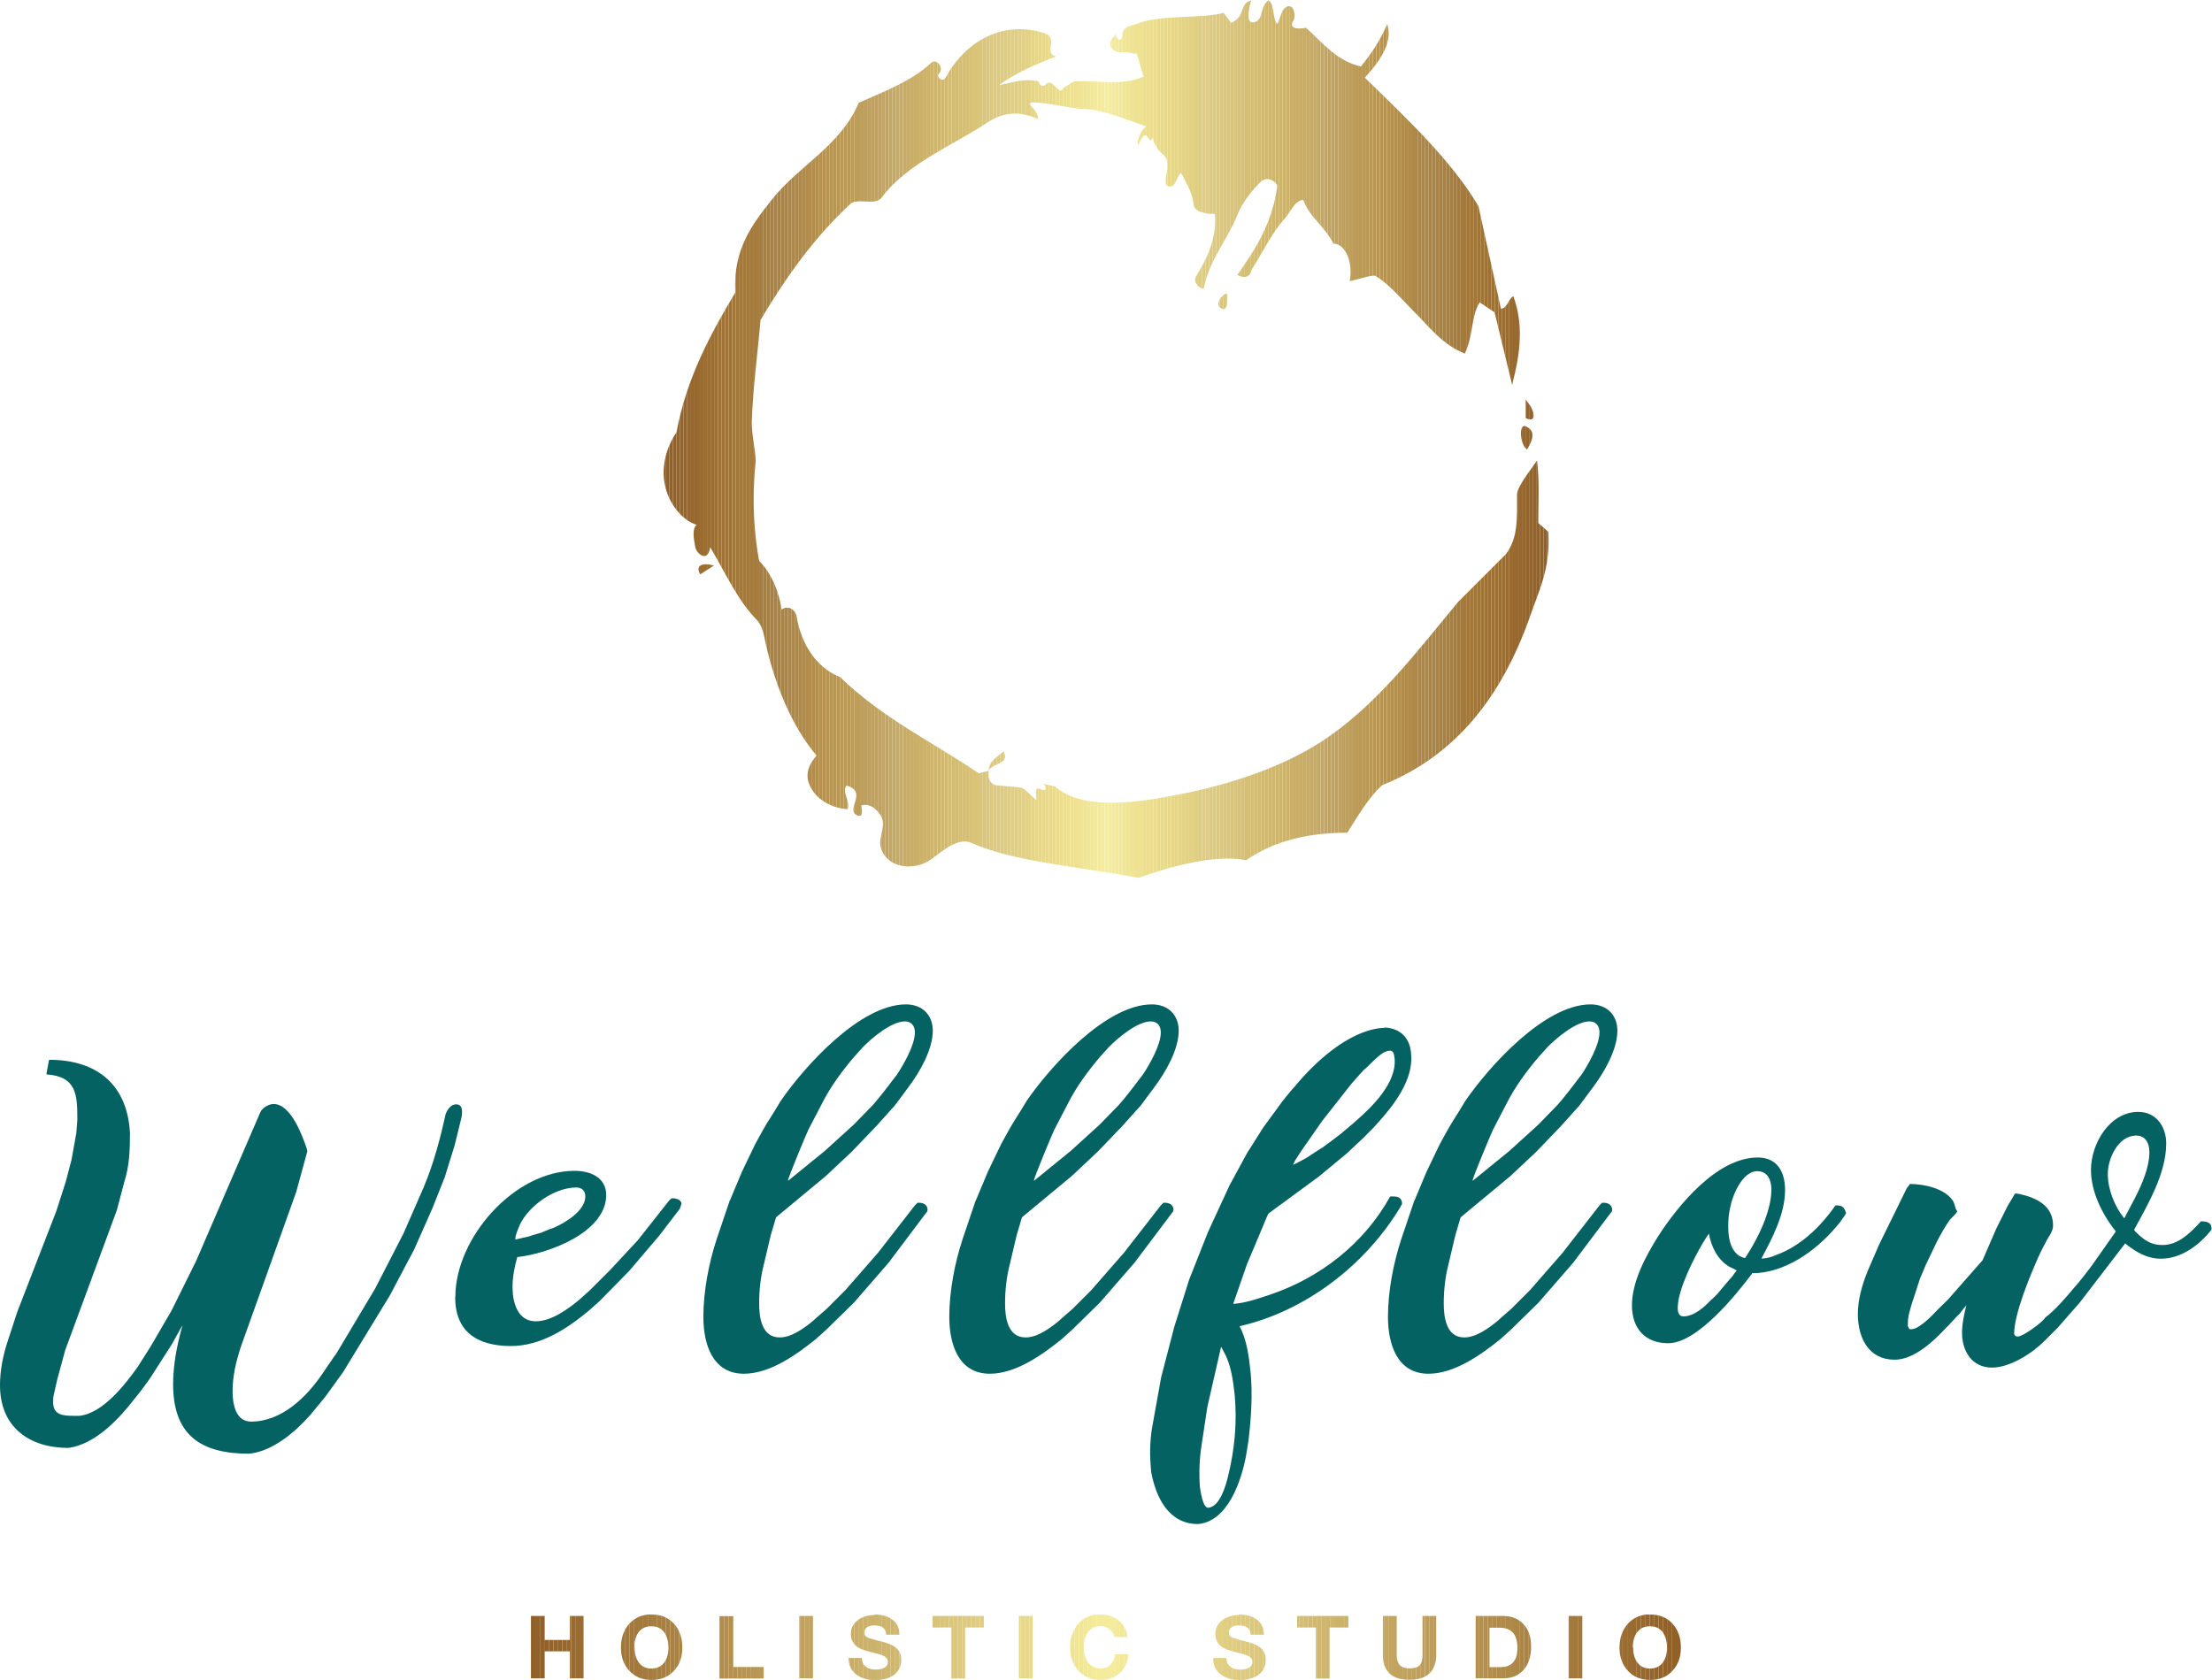 <svg xmlns="http://www.w3.org/2000/svg" xmlns:xlink="http://www.w3.org/1999/xlink" id="logo_copy" viewBox="0 0 126.11 95.79"><defs><style>.cls-1{clip-path:url(#clippath);}.cls-2{fill:none;}.cls-2,.cls-3,.cls-4,.cls-5,.cls-6,.cls-7,.cls-8,.cls-9,.cls-10,.cls-11,.cls-12,.cls-13,.cls-14,.cls-15,.cls-16,.cls-17,.cls-18,.cls-19,.cls-20,.cls-21,.cls-22,.cls-23,.cls-24,.cls-25,.cls-26,.cls-27,.cls-28,.cls-29,.cls-30,.cls-31,.cls-32,.cls-33,.cls-34,.cls-35,.cls-36,.cls-37,.cls-38,.cls-39,.cls-40,.cls-41,.cls-42,.cls-43,.cls-44,.cls-45,.cls-46,.cls-47,.cls-48,.cls-49,.cls-50,.cls-51,.cls-52,.cls-53,.cls-54,.cls-55,.cls-56,.cls-57,.cls-58,.cls-59,.cls-60,.cls-61,.cls-62,.cls-63,.cls-64,.cls-65,.cls-66,.cls-67,.cls-68,.cls-69,.cls-70,.cls-71,.cls-72,.cls-73,.cls-74,.cls-75,.cls-76,.cls-77,.cls-78,.cls-79,.cls-80,.cls-81,.cls-82,.cls-83,.cls-84,.cls-85,.cls-86,.cls-87,.cls-88,.cls-89,.cls-90,.cls-91,.cls-92,.cls-93,.cls-94,.cls-95,.cls-96,.cls-97,.cls-98,.cls-99,.cls-100,.cls-101,.cls-102,.cls-103,.cls-104,.cls-105,.cls-106,.cls-107,.cls-108,.cls-109,.cls-110,.cls-111,.cls-112,.cls-113,.cls-114,.cls-115,.cls-116,.cls-117,.cls-118,.cls-119,.cls-120,.cls-121,.cls-122,.cls-123,.cls-124,.cls-125,.cls-126,.cls-127,.cls-128,.cls-129,.cls-130,.cls-131,.cls-132,.cls-133,.cls-134,.cls-135,.cls-136,.cls-137,.cls-138,.cls-139,.cls-140,.cls-141,.cls-142,.cls-143,.cls-144,.cls-145,.cls-146,.cls-147,.cls-148,.cls-149,.cls-150,.cls-151,.cls-152,.cls-153,.cls-154,.cls-155,.cls-156,.cls-157,.cls-158,.cls-159,.cls-160,.cls-161,.cls-162,.cls-163,.cls-164,.cls-165,.cls-166,.cls-167,.cls-168,.cls-169,.cls-170,.cls-171,.cls-172,.cls-173,.cls-174,.cls-175,.cls-176,.cls-177,.cls-178,.cls-179,.cls-180,.cls-181,.cls-182,.cls-183,.cls-184,.cls-185,.cls-186,.cls-187,.cls-188,.cls-189,.cls-190,.cls-191,.cls-192,.cls-193,.cls-194,.cls-195,.cls-196,.cls-197,.cls-198,.cls-199,.cls-200,.cls-201,.cls-202,.cls-203,.cls-204,.cls-205,.cls-206,.cls-207,.cls-208,.cls-209,.cls-210,.cls-211,.cls-212,.cls-213,.cls-214,.cls-215,.cls-216,.cls-217,.cls-218,.cls-219,.cls-220,.cls-221{stroke-width:0px;}.cls-222{clip-path:url(#clippath-1);}.cls-3{fill:#f3e999;}.cls-4{fill:#f2e897;}.cls-5{fill:#f2e998;}.cls-6{fill:#9b6e32;}.cls-7{fill:#9b6f33;}.cls-8{fill:#9b6c31;}.cls-9{fill:#9b6d31;}.cls-10{fill:#a3793b;}.cls-11{fill:#a37a3c;}.cls-12{fill:#a3783b;}.cls-13{fill:#a3783a;}.cls-14{fill:#a27639;}.cls-15{fill:#a2793b;}.cls-16{fill:#96682d;}.cls-17{fill:#95662c;}.cls-18{fill:#95652b;}.cls-19{fill:#c4a762;}.cls-20{fill:#e2d084;}.cls-21{fill:#d1b971;}.cls-22{fill:#d2bb72;}.cls-23{fill:#d2bb73;}.cls-24{fill:#d2bc74;}.cls-25{fill:#cbb16a;}.cls-26{fill:#ddca7f;}.cls-27{fill:#ddca80;}.cls-28{fill:#ddc87e;}.cls-29{fill:#cfb66f;}.cls-30{fill:#d0b770;}.cls-31{fill:#d0b870;}.cls-32{fill:#d0b871;}.cls-33{fill:#c9ae68;}.cls-34{fill:#c5a863;}.cls-35{fill:#c9ad66;}.cls-36{fill:#c9ad67;}.cls-37{fill:#caaf68;}.cls-38{fill:#caaf69;}.cls-39{fill:#cab069;}.cls-40{fill:#ccb26b;}.cls-41{fill:#ccb36c;}.cls-42{fill:#c7ab67;}.cls-43{fill:#c7ab66;}.cls-44{fill:#c7aa65;}.cls-45{fill:#d8c379;}.cls-46{fill:#ac8646;}.cls-47{fill:#c6aa65;}.cls-48{fill:#decc81;}.cls-49{fill:#decb80;}.cls-50{fill:#deca7f;}.cls-51{fill:#e2d185;}.cls-52{fill:#e0ce82;}.cls-53{fill:#e0cd81;}.cls-54{fill:#e0cf83;}.cls-55{fill:#ad8746;}.cls-56{fill:#ad8747;}.cls-57{fill:#d4bd74;}.cls-58{fill:#d5bf76;}.cls-59{fill:#dcc77c;}.cls-60{fill:#dcc77d;}.cls-61{fill:#d5be75;}.cls-62{fill:#dbc87e;}.cls-63{fill:#dbc77c;}.cls-64{fill:#d4be75;}.cls-65{fill:#d3bc73;}.cls-66{fill:#d9c379;}.cls-67{fill:#d9c47b;}.cls-68{fill:#d9c47a;}.cls-69{fill:#d9c57a;}.cls-70{fill:#dfcd82;}.cls-71{fill:#dfcd81;}.cls-72{fill:#dfce82;}.cls-73{fill:#c1a25d;}.cls-74{fill:#c1a25e;}.cls-75{fill:#c1a35f;}.cls-76{fill:#bf9f5c;}.cls-77{fill:#aa8443;}.cls-78{fill:#bd9e5b;}.cls-79{fill:#aa8444;}.cls-80{fill:#bd9e5a;}.cls-81{fill:#bd9d5a;}.cls-82{fill:#bd9d59;}.cls-83{fill:#aa8243;}.cls-84{fill:#d7c277;}.cls-85{fill:#d7c178;}.cls-86{fill:#bfa05d;}.cls-87{fill:#bfa05c;}.cls-88{fill:#bfa05b;}.cls-89{fill:#be9e5b;}.cls-90{fill:#a47b3d;}.cls-91{fill:#c0a15d;}.cls-92{fill:#c3a561;}.cls-93{fill:#bc9c59;}.cls-94{fill:#d8c278;}.cls-95{fill:#a57d3f;}.cls-96{fill:#a57c3e;}.cls-97{fill:#af8a49;}.cls-98{fill:#af894a;}.cls-99{fill:#b18d4c;}.cls-100{fill:#b38d4c;}.cls-101{fill:#b08b4a;}.cls-102{fill:#b38e4e;}.cls-103{fill:#b18c4b;}.cls-104{fill:#dac57b;}.cls-105{fill:#ab8444;}.cls-106{fill:#ab8445;}.cls-107{fill:#cdb56e;}.cls-108{fill:#cdb36c;}.cls-109{fill:#ae8948;}.cls-110{fill:#ae8847;}.cls-111{fill:#ae8848;}.cls-112{fill:#ae8647;}.cls-113{fill:#a77f41;}.cls-114{fill:#a77f40;}.cls-115{fill:#a78040;}.cls-116{fill:#a67d3f;}.cls-117{fill:#a98142;}.cls-118{fill:#a98141;}.cls-119{fill:#a98342;}.cls-120{fill:#a67e3f;}.cls-121{fill:#a67e40;}.cls-122{fill:#a88041;}.cls-123{fill:#ceb56e;}.cls-124{fill:#b89654;}.cls-125{fill:#b59250;}.cls-126{fill:#bb9a58;}.cls-127{fill:#bb9c58;}.cls-128{fill:#b79451;}.cls-129{fill:#b99957;}.cls-130{fill:#9e7236;}.cls-131{fill:#9e7135;}.cls-132{fill:#9d7034;}.cls-133{fill:#9d6f33;}.cls-134{fill:#c2a460;}.cls-135{fill:#c2a560;}.cls-136{fill:#916026;}.cls-137{fill:#b69250;}.cls-138{fill:#915f26;}.cls-139{fill:#916127;}.cls-140{fill:#b69351;}.cls-141{fill:#b79653;}.cls-142{fill:#b79552;}.cls-143{fill:#b59150;}.cls-144{fill:#b4904f;}.cls-145{fill:#bb9956;}.cls-146{fill:#ba9a57;}.cls-147{fill:#ba9856;}.cls-148{fill:#996a2f;}.cls-149{fill:#97672c;}.cls-150{fill:#97672d;}.cls-151{fill:#97672e;}.cls-152{fill:#9a6c31;}.cls-153{fill:#9a6c30;}.cls-154{fill:#9a6d32;}.cls-155{fill:#98692e;}.cls-156{fill:#986b30;}.cls-157{fill:#a1773a;}.cls-158{fill:#a17639;}.cls-159{fill:#a1783a;}.cls-160{fill:#936228;}.cls-161{fill:#936229;}.cls-162{fill:#936128;}.cls-163{fill:#a17739;}.cls-164{fill:#9f7437;}.cls-165{fill:#9f7438;}.cls-166{fill:#9f7236;}.cls-167{fill:#9f7337;}.cls-168{fill:#9f7336;}.cls-169{fill:#9f7538;}.cls-170{fill:#a07538;}.cls-171{fill:#94652b;}.cls-172{fill:#94652a;}.cls-173{fill:#94632a;}.cls-174{fill:#94622a;}.cls-175{fill:#946229;}.cls-176{fill:#94642a;}.cls-177{fill:#926027;}.cls-178{fill:#996b30;}.cls-179{fill:#ecdf91;}.cls-180{fill:#ecdf90;}.cls-181{fill:#ece091;}.cls-182{fill:#e3d286;}.cls-183{fill:#e3d386;}.cls-184{fill:#e3d387;}.cls-185{fill:#ede091;}.cls-186{fill:#ede192;}.cls-187{fill:#f4eb9b;}.cls-188{fill:#f4ea9a;}.cls-189{fill:#f4eb9a;}.cls-190{fill:#e4d689;}.cls-191{fill:#e4d387;}.cls-192{fill:#e9db8d;}.cls-193{fill:#e5d587;}.cls-194{fill:#e5d588;}.cls-195{fill:#efe494;}.cls-196{fill:#eee192;}.cls-197{fill:#efe293;}.cls-198{fill:#ebdc8e;}.cls-199{fill:#e6d78a;}.cls-200{fill:#e6d689;}.cls-201{fill:#e6d688;}.cls-202{fill:#ebde91;}.cls-203{fill:#ebde8f;}.cls-204{fill:#f0e697;}.cls-205{fill:#f0e595;}.cls-206{fill:#f0e596;}.cls-207{fill:#f0e696;}.cls-208{fill:#ecdd90;}.cls-209{fill:#f5ed9b;}.cls-210{fill:#e8d88a;}.cls-211{fill:#e8d98c;}.cls-212{fill:#e8da8c;}.cls-213{fill:#e7d889;}.cls-214{fill:#e7d78b;}.cls-215{fill:#e7d88c;}.cls-216{fill:#e7d98b;}.cls-217{fill:#f5eb9c;}.cls-218{fill:#f4ec9a;}.cls-219{fill:#eadd90;}.cls-220{fill:#f4e998;}.cls-221{fill:#046362;}</style><clipPath id="clippath"><path class="cls-2" d="m39.92,32.75c-.36-.64.36-.64.78-.5l-.78.5h0Zm47.06-9.97l.21.28c.14.14.57,1.14-.21.78v-1.07h0Zm-30.61,21.14c0-.5.5-.78.85-1.07.36.71-.57.64-.85,1.07m13.6-27.19c0,.36.07,1.07-.36.85-.36-.21,0-.78.36-.85m17.09,8.9c-.43-.28-.5-1.64,0-1.28.57.28.21.93,0,1.28m-30.68,18.29c-.07.36,0,.71.36.85l1.5.14c.28.14.57.5.85.71,0-.28-.14-.78.21-.64.28.14.43.07.21-.28l.64.14c1.42,1.28,4.2,1,6.48.57,3.2-.57,6.26-1.57,8.61-3.06,3.2-2.06,5.48-5.13,7.9-8.04l2.71-2.71c.71-.93.64-2.06.64-3.42,0-.43.85-1.49,1.14-1.92.14,1.07.07,2.42.07,3.56l.57.5c.14,2.14-.57,3.42-1.07,4.91-1.57,4.41-4.13,7.83-8.4,9.54-.78.71-1.35,1.71-1.99,2.71-2.14,0-4.13.43-5.77,1.57-1.71-.36-4.34.36-6.12,1-3.49-.64-7.19-.93-9.54-1.99-.78-.36-1.78.57-2.28.93-1,.71-2.49.5-2.85-.57-.28-.64.43-1.42-.14-2.06-.21-.28-.57-.57-1-.43,0,.14.14.71-.21.57-.78-.28.64-1.35-.64-1.71-.28.36.21.85.07,1.35-1.07-.07-2.06-.71-2.28-1.71-.07-.5.14-.93.5-1.35-1.5-1.78-2.49-4.34-2.99-6.83-.07-.28-.14-.57-.36-.85-1.14-1.14-1.78-2.63-2.71-4.2-.14.93-.78.36-.85,0-.07-.43-.21-1,.07-1.28-.71-.21-1.42-1-1.71-1.92-.43-1.35.07-2.63.57-3.35.57-3.13,1.99-5.69,3.35-7.97-.14-2.49,1-3.92,2.06-5.27,1.57-1.99,3.92-3.06,4.98-5.55,1.42-.64,2.99-1.21,4.13-2.28.28-.28.78.28.43.64-.14.14.21.57.43.14.93-1.71,2.92-3.27,5.55-2.49.93.28-.07,1.14.71,1.35-1.14.43-2.28.93-3.27,1.64.71-.14,1.5-.43,2.28-.21,0,.07.14.43.43.14.43-.36.71.78,1,.21l.57-.36c1.35-.07,2.78.28,3.99-.28-.21-.43-.36-1.57-.5-1.28-.5-.21-1.07.07-1.35-.36-.21-.28.07-.57.28-.78,0,.43.36.43.36,0s.57-.5.78-.57c1.42-.57,3.7-.28,4.98-.64l.43.57c.85-.36.43-1.07,1.14-1.28-.14.5-.36,1.49.28,1.21.43-.21.21-.85.71-1.21.36.21.21,1.07.5,1.35.21-.36.21-.85.57-1,.36-.14.5.5.36.78-.36.57.43.5.71.43.93.85,1.78,1.92,3.13,2.21.57-.71,1.07-1.42,1.5-2.42.36,1.14-.57,2.28-1.28,3.06,2.42,2.35,4.98,4.77,6.48,7.33l1.28,5.84c.36,0,.43-.57.71-.71.57,1.57.43,3.13-.07,5.05l-1-4.13-.85-.57c-.5.78-.36,1.92-.85,2.92-1.28-.5-2.06-1.57-2.92-2.42-.71-.71-1.35-1.49-2.14-1.99-.14-.14-1.07.21-1.5.28.21-1.14-.28-2.14-.93-2.14-.5-1-1.42-1.57-1.71-2.49-.5,0-.78.78-1.07,1.07-.71.78-1.21,1.85-1.85,2.85-.07.14-.14.71-.85.36,1-1.42,1.99-2.92,2.28-5.05,0-.21-.5-.64-.93-.28-.57.57-1.07,1.21-1.35,1.92-.57,1.42-1.57,2.49-1.92,4.2-.21,0-.64-.36-.43-.71.57-.93,1.21-2.14,1.07-3.56-.57,0-1.21-.14-1.21-.57-.07-.64-.43-1.21-.71-1.78-.28.21-.28.85-.71.78-.5-.14.28-1.28-.28-1.78-.36-.28-.57-.71-.64-1-.21.57-.28-.71-.71.21-.28.64-.14-.57.36-.85-1.07-.36-2.56-1-3.63-1-.57,0-2.28-.43-2.92-.36-.36.07.43.43.36.93-.85-.36-1.71-.5-2.78.14-1.99,1.35-4.63,2.35-6.12,4.34-.36.5-1.35,0-1.78.36-1.99,1.85-3.56,3.99-5.13,6.62-.14,1.71-.43,3.77-.5,5.84,0,.85.28,1.92.21,2.35-.21,2.14-.07,4.06.21,5.55.71.71,1.14,1.78,1.28,2.78.36-.28.78,0,.85.36.28,1.71,1.21,2.99,2.49,3.49,2.42,2.35,5.27,3.7,7.9,5.48l.57-.14h0Z"></path></clipPath><clipPath id="clippath-1"><path class="cls-2" d="m31.05,92.14v1.37h1.44v-1.37h.78v3.56h-.78v-1.54h-1.44v1.54h-.78v-3.56h.78Zm6.1-.08c.53,0,.95.17,1.27.52.32.35.48.8.48,1.36s-.16.99-.48,1.33c-.32.35-.75.52-1.27.52s-.95-.17-1.27-.52-.48-.79-.48-1.33.16-1,.48-1.36c.32-.35.75-.53,1.27-.53h0Zm-.97,1.88c0,.36.08.65.25.87.17.22.41.33.71.33s.54-.11.71-.32c.17-.21.26-.51.26-.87s-.09-.68-.26-.9c-.17-.22-.41-.32-.72-.32s-.54.11-.71.32c-.17.22-.26.52-.26.9h0Zm5.62-1.8v2.91h1.74v.66h-2.52v-3.56h.78Zm4.55,0v3.56h-.78v-3.56h.78Zm3.5-.08c.44,0,.78.1,1.04.3.26.2.39.48.39.85h-.76c0-.18-.07-.31-.18-.4-.11-.09-.28-.13-.52-.13-.16,0-.29.04-.39.11s-.15.17-.15.3c0,.1.03.18.09.22.06.05.15.09.26.12.11.04.31.09.59.16.3.07.52.15.68.24.16.09.28.2.36.33.08.13.12.3.12.5,0,.23-.06.43-.18.6-.12.18-.29.31-.52.4-.23.09-.49.14-.78.14-.44,0-.81-.11-1.09-.33-.28-.22-.43-.53-.43-.91v-.02h.76c0,.21.07.37.21.49.14.11.33.17.57.17.21,0,.38-.04.51-.11.13-.07.19-.19.19-.33,0-.1-.03-.18-.1-.24-.07-.07-.16-.12-.28-.16-.12-.04-.31-.09-.59-.16-.32-.08-.55-.16-.7-.25-.15-.09-.26-.2-.33-.33-.08-.13-.11-.28-.11-.46,0-.22.06-.42.19-.58s.3-.29.5-.37c.21-.08.42-.12.64-.12h0Zm6.24.08v.66h-1.07v2.91h-.78v-2.91h-1.07v-.66h2.92Zm2.78,0v3.56h-.78v-3.56h.78Zm3.87-.08c.42,0,.77.12,1.05.35.28.23.45.55.49.93h-.76c-.03-.18-.11-.32-.26-.44s-.32-.18-.51-.18c-.31,0-.54.11-.71.33s-.25.52-.25.89.09.66.26.87c.17.21.41.32.71.32.23,0,.41-.07.55-.21.14-.14.23-.34.26-.59h.76c-.04.45-.2.81-.49,1.07s-.64.39-1.08.39c-.52,0-.95-.17-1.27-.52-.32-.34-.48-.79-.48-1.34s.16-1,.48-1.36c.32-.35.74-.53,1.27-.53h0Zm7.89,0c.44,0,.78.1,1.04.3s.39.48.39.85h-.76c0-.18-.07-.31-.18-.4-.11-.09-.28-.13-.52-.13-.16,0-.29.04-.39.11-.1.07-.15.17-.15.3,0,.1.03.18.09.22.06.05.15.09.26.12s.31.09.59.16c.3.07.52.15.68.24.16.09.28.2.36.33.08.13.12.3.12.5,0,.23-.06.43-.18.6-.12.18-.29.31-.52.4-.23.09-.49.14-.78.14-.44,0-.81-.11-1.09-.33-.28-.22-.43-.53-.43-.91v-.02h.76c0,.21.07.37.21.49.14.11.33.17.57.17.21,0,.38-.04.51-.11.13-.07.19-.19.19-.33,0-.1-.03-.18-.1-.24-.07-.07-.16-.12-.28-.16-.12-.04-.31-.09-.59-.16-.32-.08-.55-.16-.7-.25-.15-.09-.26-.2-.33-.33-.08-.13-.11-.28-.11-.46,0-.22.06-.42.19-.58s.3-.29.5-.37c.21-.08.42-.12.64-.12h0Zm6.24.08v.66h-1.07v2.91h-.78v-2.91h-1.07v-.66h2.92Zm2.76,0v2.23c0,.26.06.46.18.58.12.12.3.18.56.18.27,0,.46-.06.57-.18.11-.12.16-.31.16-.58v-2.23h.78v2.23c0,.45-.13.79-.38,1.04-.25.25-.63.37-1.14.37s-.9-.12-1.15-.37c-.25-.25-.37-.6-.37-1.04v-2.23h.78Zm6.04,0c.51,0,.9.16,1.19.47.29.31.43.74.43,1.29s-.15,1.01-.44,1.33c-.29.32-.68.47-1.17.47h-1.55v-3.56h1.53Zm-.05,2.91c.28,0,.5-.09.66-.28s.23-.45.23-.79c0-.39-.08-.69-.25-.88-.17-.19-.43-.29-.78-.29h-.56v2.25h.69Zm4.59-2.91v3.56h-.78v-3.56h.78Zm3.87-.08c.53,0,.95.17,1.27.52.32.35.48.8.48,1.36s-.16.99-.48,1.33c-.32.35-.75.52-1.27.52s-.95-.17-1.27-.52c-.32-.35-.48-.79-.48-1.33s.16-1,.48-1.36c.32-.35.75-.53,1.27-.53h0Zm-.97,1.88c0,.36.08.65.25.87.17.22.41.33.71.33s.54-.11.71-.32.26-.51.26-.87-.09-.68-.26-.9c-.17-.22-.41-.32-.72-.32s-.54.11-.71.32c-.17.22-.26.52-.26.9h0Z"></path></clipPath></defs><g class="cls-1"><rect class="cls-138" x="37.57" width=".4" height="50.04"></rect><rect class="cls-177" x="37.96" width=".2" height="50.04"></rect><rect class="cls-160" x="38.16" width=".2" height="50.04"></rect><rect class="cls-175" x="38.36" width=".2" height="50.04"></rect><rect class="cls-176" x="38.56" width=".2" height="50.04"></rect><rect class="cls-171" x="38.76" width=".2" height="50.04"></rect><rect class="cls-17" x="38.96" width=".2" height="50.04"></rect><rect class="cls-150" x="39.16" width=".2" height="50.04"></rect><rect class="cls-151" x="39.35" width=".2" height="50.04"></rect><rect class="cls-155" x="39.55" width=".2" height="50.04"></rect><rect class="cls-148" x="39.75" width=".2" height="50.04"></rect><rect class="cls-153" x="39.95" width=".2" height="50.04"></rect><rect class="cls-9" x="40.15" width=".2" height="50.04"></rect><rect class="cls-6" x="40.35" width=".2" height="50.04"></rect><rect class="cls-7" x="40.55" width=".2" height="50.04"></rect><rect class="cls-132" x="40.74" width=".2" height="50.04"></rect><rect class="cls-131" x="40.94" width=".2" height="50.04"></rect><rect class="cls-166" x="41.14" width=".2" height="50.04"></rect><rect class="cls-167" x="41.34" width=".2" height="50.04"></rect><rect class="cls-165" x="41.54" width=".2" height="50.04"></rect><rect class="cls-158" x="41.74" width=".2" height="50.04"></rect><rect class="cls-163" x="41.94" width=".2" height="50.04"></rect><rect class="cls-13" x="42.13" width=".2" height="50.04"></rect><rect class="cls-15" x="42.33" width=".2" height="50.04"></rect><rect class="cls-11" x="42.53" width=".2" height="50.04"></rect><rect class="cls-90" x="42.73" width=".2" height="50.04"></rect><rect class="cls-96" x="42.93" width=".2" height="50.04"></rect><rect class="cls-116" x="43.13" width=".2" height="50.04"></rect><rect class="cls-121" x="43.32" width=".2" height="50.04"></rect><rect class="cls-115" x="43.52" width=".2" height="50.04"></rect><rect class="cls-122" x="43.72" width=".2" height="50.04"></rect><rect class="cls-117" x="43.92" width=".2" height="50.04"></rect><rect class="cls-83" x="44.12" width=".2" height="50.04"></rect><rect class="cls-79" x="44.32" width=".2" height="50.04"></rect><rect class="cls-105" x="44.52" width=".2" height="50.04"></rect><rect class="cls-46" x="44.71" width=".2" height="50.04"></rect><rect class="cls-112" x="44.91" width=".2" height="50.04"></rect><rect class="cls-110" x="45.11" width=".2" height="50.04"></rect><rect class="cls-109" x="45.31" width=".2" height="50.04"></rect><rect class="cls-97" x="45.51" width=".2" height="50.04"></rect><rect class="cls-101" x="45.71" width=".2" height="50.04"></rect><rect class="cls-103" x="45.91" width=".2" height="50.04"></rect><rect class="cls-100" x="46.1" width=".2" height="50.04"></rect><rect class="cls-102" x="46.3" width=".2" height="50.04"></rect><rect class="cls-144" x="46.5" width=".2" height="50.04"></rect><rect class="cls-125" x="46.7" width=".2" height="50.04"></rect><rect class="cls-140" x="46.9" width=".2" height="50.04"></rect><rect class="cls-128" x="47.1" width=".2" height="50.04"></rect><rect class="cls-142" x="47.3" width=".2" height="50.04"></rect><rect class="cls-141" x="47.49" width=".2" height="50.04"></rect><rect class="cls-124" x="47.69" width=".2" height="50.04"></rect><rect class="cls-147" x="47.89" width=".2" height="50.04"></rect><rect class="cls-145" x="48.09" width=".2" height="50.04"></rect><rect class="cls-146" x="48.29" width=".2" height="50.04"></rect><rect class="cls-127" x="48.49" width=".2" height="50.04"></rect><rect class="cls-82" x="48.69" width=".2" height="50.04"></rect><rect class="cls-81" x="48.88" width=".2" height="50.04"></rect><rect class="cls-89" x="49.08" width=".2" height="50.04"></rect><rect class="cls-76" x="49.28" width=".2" height="50.04"></rect><rect class="cls-86" x="49.48" width=".2" height="50.04"></rect><rect class="cls-91" x="49.68" width=".2" height="50.04"></rect><rect class="cls-74" x="49.88" width=".2" height="50.04"></rect><rect class="cls-75" x="50.08" width=".2" height="50.04"></rect><rect class="cls-135" x="50.27" width=".2" height="50.04"></rect><rect class="cls-92" x="50.47" width=".2" height="50.04"></rect><rect class="cls-19" x="50.67" width=".2" height="50.04"></rect><rect class="cls-34" x="50.87" width=".2" height="50.04"></rect><rect class="cls-47" x="51.07" width=".2" height="50.04"></rect><rect class="cls-44" x="51.27" width=".2" height="50.04"></rect><rect class="cls-42" x="51.47" width=".2" height="50.04"></rect><rect class="cls-36" x="51.66" width=".2" height="50.04"></rect><rect class="cls-33" x="51.86" width=".2" height="50.04"></rect><rect class="cls-37" x="52.06" width=".2" height="50.04"></rect><rect class="cls-39" x="52.26" width=".2" height="50.04"></rect><rect class="cls-25" x="52.46" width=".2" height="50.04"></rect><rect class="cls-40" x="52.66" width=".2" height="50.04"></rect><rect class="cls-108" x="52.86" width=".2" height="50.04"></rect><rect class="cls-107" x="53.05" width=".2" height="50.04"></rect><rect class="cls-123" x="53.25" width=".2" height="50.04"></rect><rect class="cls-29" x="53.45" width=".2" height="50.04"></rect><rect class="cls-31" x="53.65" width=".2" height="50.04"></rect><rect class="cls-21" x="53.85" width=".2" height="50.04"></rect><rect class="cls-22" x="54.05" width=".2" height="50.04"></rect><rect class="cls-23" x="54.25" width=".2" height="50.04"></rect><rect class="cls-24" x="54.44" width=".2" height="50.04"></rect><rect class="cls-57" x="54.64" width=".2" height="50.04"></rect><rect class="cls-61" x="54.84" width=".2" height="50.04"></rect><rect class="cls-58" x="55.04" width=".2" height="50.04"></rect><rect class="cls-84" x="55.24" width=".2" height="50.04"></rect><rect class="cls-66" x="55.44" width=".2" height="50.04"></rect><rect class="cls-68" x="55.64" width=".2" height="50.04"></rect><rect class="cls-104" x="55.83" width=".2" height="50.04"></rect><rect class="cls-104" x="56.03" width=".2" height="50.04"></rect><rect class="cls-63" x="56.23" width=".2" height="50.04"></rect><rect class="cls-60" x="56.43" width=".2" height="50.04"></rect><rect class="cls-28" x="56.63" width=".2" height="50.04"></rect><rect class="cls-27" x="56.83" width=".2" height="50.04"></rect><rect class="cls-49" x="57.03" width=".2" height="50.04"></rect><rect class="cls-48" x="57.22" width=".2" height="50.04"></rect><rect class="cls-71" x="57.42" width=".2" height="50.04"></rect><rect class="cls-52" x="57.62" width=".2" height="50.04"></rect><rect class="cls-54" x="57.82" width=".2" height="50.04"></rect><rect class="cls-20" x="58.02" width=".2" height="50.04"></rect><rect class="cls-51" x="58.22" width=".2" height="50.04"></rect><rect class="cls-182" x="58.42" width=".2" height="50.04"></rect><rect class="cls-191" x="58.61" width=".2" height="50.04"></rect><rect class="cls-190" x="58.81" width=".2" height="50.04"></rect><rect class="cls-199" x="59.01" width=".2" height="50.04"></rect><rect class="cls-214" x="59.21" width=".2" height="50.04"></rect><rect class="cls-215" x="59.41" width=".2" height="50.04"></rect><rect class="cls-211" x="59.61" width=".2" height="50.04"></rect><rect class="cls-212" x="59.81" width=".2" height="50.04"></rect><rect class="cls-192" x="60" width=".2" height="50.04"></rect><rect class="cls-198" x="60.2" width=".2" height="50.04"></rect><rect class="cls-203" x="60.4" width=".2" height="50.04"></rect><rect class="cls-180" x="60.6" width=".2" height="50.04"></rect><rect class="cls-181" x="60.8" width=".2" height="50.04"></rect><rect class="cls-186" x="61" width=".2" height="50.04"></rect><rect class="cls-196" x="61.2" width=".2" height="50.04"></rect><rect class="cls-197" x="61.39" width=".2" height="50.04"></rect><rect class="cls-195" x="61.59" width=".2" height="50.04"></rect><rect class="cls-206" x="61.79" width=".2" height="50.04"></rect><rect class="cls-204" x="61.99" width=".2" height="50.04"></rect><rect class="cls-4" x="62.19" width=".2" height="50.04"></rect><rect class="cls-3" x="62.39" width=".2" height="50.04"></rect><rect class="cls-189" x="62.59" width=".2" height="50.04"></rect><rect class="cls-218" x="62.78" width=".2" height="50.04"></rect><rect class="cls-209" x="62.98" width=".2" height="50.04"></rect><rect class="cls-218" x="63.18" width=".2" height="50.04"></rect><rect class="cls-188" x="63.38" width=".2" height="50.04"></rect><rect class="cls-220" x="63.58" width=".2" height="50.04"></rect><rect class="cls-4" x="63.78" width=".2" height="50.04"></rect><rect class="cls-207" x="63.98" width=".2" height="50.04"></rect><rect class="cls-205" x="64.17" width=".2" height="50.04"></rect><rect class="cls-195" x="64.37" width=".2" height="50.04"></rect><rect class="cls-197" x="64.57" width=".2" height="50.04"></rect><rect class="cls-196" x="64.77" width=".2" height="50.04"></rect><rect class="cls-186" x="64.97" width=".2" height="50.04"></rect><rect class="cls-179" x="65.17" width=".2" height="50.04"></rect><rect class="cls-202" x="65.37" width=".2" height="50.04"></rect><rect class="cls-208" x="65.56" width=".2" height="50.04"></rect><rect class="cls-198" x="65.76" width=".2" height="50.04"></rect><rect class="cls-192" x="65.96" width=".2" height="50.04"></rect><rect class="cls-212" x="66.16" width=".2" height="50.04"></rect><rect class="cls-216" x="66.36" width=".2" height="50.04"></rect><rect class="cls-210" x="66.56" width=".2" height="50.04"></rect><rect class="cls-213" x="66.76" width=".2" height="50.04"></rect><rect class="cls-201" x="66.95" width=".2" height="50.04"></rect><rect class="cls-194" x="67.15" width=".2" height="50.04"></rect><rect class="cls-184" x="67.35" width=".2" height="50.04"></rect><rect class="cls-182" x="67.55" width=".2" height="50.04"></rect><rect class="cls-51" x="67.75" width=".2" height="50.04"></rect><rect class="cls-20" x="67.95" width=".2" height="50.04"></rect><rect class="cls-54" x="68.15" width=".2" height="50.04"></rect><rect class="cls-72" x="68.34" width=".2" height="50.04"></rect><rect class="cls-53" x="68.54" width=".2" height="50.04"></rect><rect class="cls-49" x="68.74" width=".2" height="50.04"></rect><rect class="cls-50" x="68.94" width=".2" height="50.04"></rect><rect class="cls-26" x="69.14" width=".2" height="50.04"></rect><rect class="cls-28" x="69.34" width=".2" height="50.04"></rect><rect class="cls-59" x="69.54" width=".2" height="50.04"></rect><rect class="cls-63" x="69.73" width=".2" height="50.04"></rect><rect class="cls-104" x="69.93" width=".2" height="50.04"></rect><rect class="cls-69" x="70.13" width=".2" height="50.04"></rect><rect class="cls-66" x="70.33" width=".2" height="50.04"></rect><rect class="cls-94" x="70.53" width=".2" height="50.04"></rect><rect class="cls-85" x="70.73" width=".2" height="50.04"></rect><rect class="cls-58" x="70.93" width=".2" height="50.04"></rect><rect class="cls-64" x="71.12" width=".2" height="50.04"></rect><rect class="cls-57" x="71.32" width=".2" height="50.04"></rect><rect class="cls-65" x="71.52" width=".2" height="50.04"></rect><rect class="cls-22" x="71.72" width=".2" height="50.04"></rect><rect class="cls-21" x="71.92" width=".2" height="50.04"></rect><rect class="cls-32" x="72.12" width=".2" height="50.04"></rect><rect class="cls-30" x="72.32" width=".2" height="50.04"></rect><rect class="cls-29" x="72.51" width=".2" height="50.04"></rect><rect class="cls-123" x="72.71" width=".2" height="50.04"></rect><rect class="cls-107" x="72.91" width=".2" height="50.04"></rect><rect class="cls-41" x="73.11" width=".2" height="50.04"></rect><rect class="cls-40" x="73.31" width=".2" height="50.04"></rect><rect class="cls-25" x="73.51" width=".2" height="50.04"></rect><rect class="cls-38" x="73.7" width=".2" height="50.04"></rect><rect class="cls-33" x="73.9" width=".2" height="50.04"></rect><rect class="cls-36" x="74.1" width=".2" height="50.04"></rect><rect class="cls-35" x="74.3" width=".2" height="50.04"></rect><rect class="cls-43" x="74.5" width=".2" height="50.04"></rect><rect class="cls-44" x="74.7" width=".2" height="50.04"></rect><rect class="cls-47" x="74.9" width=".2" height="50.04"></rect><rect class="cls-34" x="75.09" width=".2" height="50.04"></rect><rect class="cls-19" x="75.29" width=".2" height="50.04"></rect><rect class="cls-92" x="75.49" width=".2" height="50.04"></rect><rect class="cls-134" x="75.69" width=".2" height="50.04"></rect><rect class="cls-75" x="75.89" width=".2" height="50.04"></rect><rect class="cls-73" x="76.09" width=".2" height="50.04"></rect><rect class="cls-91" x="76.29" width=".2" height="50.04"></rect><rect class="cls-87" x="76.48" width=".2" height="50.04"></rect><rect class="cls-88" x="76.68" width=".2" height="50.04"></rect><rect class="cls-80" x="76.88" width=".2" height="50.04"></rect><rect class="cls-82" x="77.08" width=".2" height="50.04"></rect><rect class="cls-93" x="77.28" width=".2" height="50.04"></rect><rect class="cls-126" x="77.48" width=".2" height="50.04"></rect><rect class="cls-146" x="77.68" width=".2" height="50.04"></rect><rect class="cls-129" x="77.87" width=".2" height="50.04"></rect><rect class="cls-147" x="78.07" width=".2" height="50.04"></rect><rect class="cls-124" x="78.27" width=".2" height="50.04"></rect><rect class="cls-141" x="78.47" width=".2" height="50.04"></rect><rect class="cls-142" x="78.67" width=".2" height="50.04"></rect><rect class="cls-140" x="78.87" width=".2" height="50.04"></rect><rect class="cls-137" x="79.07" width=".2" height="50.04"></rect><rect class="cls-143" x="79.26" width=".2" height="50.04"></rect><rect class="cls-144" x="79.46" width=".2" height="50.04"></rect><rect class="cls-102" x="79.66" width=".2" height="50.04"></rect><rect class="cls-99" x="79.86" width=".2" height="50.04"></rect><rect class="cls-103" x="80.06" width=".2" height="50.04"></rect><rect class="cls-101" x="80.26" width=".2" height="50.04"></rect><rect class="cls-98" x="80.46" width=".2" height="50.04"></rect><rect class="cls-111" x="80.65" width=".2" height="50.04"></rect><rect class="cls-56" x="80.85" width=".2" height="50.04"></rect><rect class="cls-112" x="81.05" width=".2" height="50.04"></rect><rect class="cls-46" x="81.25" width=".2" height="50.04"></rect><rect class="cls-105" x="81.45" width=".2" height="50.04"></rect><rect class="cls-77" x="81.65" width=".2" height="50.04"></rect><rect class="cls-119" x="81.85" width=".2" height="50.04"></rect><rect class="cls-118" x="82.04" width=".2" height="50.04"></rect><rect class="cls-122" x="82.24" width=".2" height="50.04"></rect><rect class="cls-113" x="82.44" width=".2" height="50.04"></rect><rect class="cls-121" x="82.64" width=".2" height="50.04"></rect><rect class="cls-95" x="82.84" width=".2" height="50.04"></rect><rect class="cls-96" x="83.04" width=".2" height="50.04"></rect><rect class="cls-90" x="83.24" width=".2" height="50.04"></rect><rect class="cls-11" x="83.43" width=".2" height="50.04"></rect><rect class="cls-15" x="83.63" width=".2" height="50.04"></rect><rect class="cls-159" x="83.83" width=".2" height="50.04"></rect><rect class="cls-14" x="84.03" width=".2" height="50.04"></rect><rect class="cls-170" x="84.23" width=".2" height="50.04"></rect><rect class="cls-164" x="84.43" width=".2" height="50.04"></rect><rect class="cls-168" x="84.63" width=".2" height="50.04"></rect><rect class="cls-130" x="84.82" width=".2" height="50.04"></rect><rect class="cls-131" x="85.02" width=".2" height="50.04"></rect><rect class="cls-132" x="85.22" width=".2" height="50.04"></rect><rect class="cls-7" x="85.42" width=".2" height="50.04"></rect><rect class="cls-154" x="85.62" width=".2" height="50.04"></rect><rect class="cls-8" x="85.82" width=".2" height="50.04"></rect><rect class="cls-178" x="86.02" width=".2" height="50.04"></rect><rect class="cls-148" x="86.21" width=".2" height="50.04"></rect><rect class="cls-155" x="86.41" width=".2" height="50.04"></rect><rect class="cls-16" x="86.61" width=".2" height="50.04"></rect><rect class="cls-149" x="86.81" width=".2" height="50.04"></rect><rect class="cls-18" x="87.01" width=".2" height="50.04"></rect><rect class="cls-172" x="87.21" width=".2" height="50.04"></rect><rect class="cls-174" x="87.41" width=".2" height="50.04"></rect><rect class="cls-161" x="87.6" width=".2" height="50.04"></rect><rect class="cls-162" x="87.8" width=".2" height="50.04"></rect><rect class="cls-177" x="88" width=".2" height="50.04"></rect><rect class="cls-138" x="88.2" width=".2" height="50.04"></rect></g><path class="cls-221" d="m2.64,61.27l.15-.81.03-.03c2.7,0,4.44,1.41,4.59,4.17,0,.96-.03,1.89-.33,2.82l-.42,1.59-2.94,7.97-.45,1.65-.21.93c-.03.12-.03.24-.03.39,0,.75.57.78,1.2.78h.3c1.35-.15,2.61-1.8,3.3-2.76.18-.27.72-1.14.78-1.23l1.17-2.01,1.41-2.85,3.66-8.48c.12-.24.48-.45.75-.45.99,0,1.65,1.83,1.89,2.55,0,.06.03.06.03.15l-.63,2.31-3.15,8.81c-.27.81-.48,1.68-.48,2.55,0,.69.15,1.74,1.05,1.74,1.74,0,3.15-1.38,4.05-2.7.21-.3.75-1.11.81-1.17l2.22-3.72,1.62-3.15,1.14-2.61c.57-1.35.96-2.82,1.26-4.2.12-.27.3-.54.6-.54.27,0,.33.21.33.42,0,.12,0,.21-.03.33l-.39,1.59-.57,1.83-.69,1.74-1.05,2.37-1.38,2.61-2.67,4.38-1.02,1.41-.84,1.02c-.84.96-2.16,2.1-3.51,2.22-2.73,0-4.32-1.05-4.32-3.96,0-1.08.21-2.19.51-3.27v-.06l-.6,1.08-1.23,1.92c-.06.09-.63.87-.84,1.11-.9,1.17-2.25,2.64-3.81,2.85-2.25,0-3.9-1.2-3.9-3.57,0-.87.18-1.74.45-2.55l.54-1.65,2.22-5.73.54-1.68c.03-.12.27-1.02.33-1.26.03-.21.24-1.29.27-1.5,0-.12.06-.63.06-.75,0-1.44-.03-2.49-1.77-2.61h0Zm7.76,14.33v-.03s-.03.03,0,.03h0Zm15.56-1.65c0-3.36,3.36-7.19,6.8-7.19.87,0,1.8.36,1.8,1.38,0,2.1-3.21,3.33-5.07,3.54-.15.54-.27,1.11-.27,1.71,0,.84.27,1.95,1.32,1.95.9,0,1.83-.69,2.49-1.23.12-.12.57-.51.6-.54l1.14-1.14,1.59-1.71,1.8-2.28s.09-.09.15-.12c.18,0,.54.06.54.33l-.09.27-1.17,1.53-1.71,2.01-1.56,1.59c-.06.09-.57.51-.72.66-1.26,1.05-2.76,2.04-4.47,2.04-1.92,0-3.18-.81-3.18-2.79h0Zm3.42-3.3v.03c.12-.03.66-.15.78-.18.12-.06.6-.18.69-.21.12-.06.57-.24.69-.27.63-.27,1.83-.96,1.83-1.8,0-.3-.18-.51-.51-.51-1.26,0-2.73,1.05-3.24,2.16-.09.24-.24.54-.24.78h0Zm12.23-2.19l.69-1.65.75-1.56c.06-.12.54-.99.69-1.23.12-.18.66-1.05.78-1.26,1.32-1.92,4.5-5.49,7.13-5.49.93,0,1.53.6,1.53,1.5,0,1.08-.75,2.37-1.38,3.21l-.78,1.05-1.05,1.17-1.41,1.47-1.47,1.38-2.82,2.34-.03.03-.3,1.02-.39,1.65c-.18.69-.27,1.47-.27,2.22s.12,1.95,1.17,1.95c.69,0,1.41-.54,1.92-.96.15-.15.69-.6.75-.66l1.08-1.08,1.86-2.13,2.1-2.7.15-.15s.06,0,.09,0c.24,0,.48.12.48.39,0,.06,0,.09-.03.12l-2.19,2.91-1.98,2.28-1.38,1.35c-.06.09-.63.57-.78.72-1.08.87-2.61,1.98-4.11,1.98-1.8,0-2.31-1.71-2.31-3.24,0-1.44.3-3.03.75-4.41l.75-2.22h0Zm7.07-8.18c-.69.81-1.35,1.71-1.83,2.67l-.75,1.44c-.12.24-1.17,2.76-1.17,2.91v.03l2.1-1.71,1.65-1.5,1.08-1.11c.09-.09.63-.75.78-.96.06-.06.45-.6.6-.78.36-.54,1.02-1.68,1.02-2.4,0-.39-.21-.63-.57-.63-.78,0-1.89.96-2.37,1.44-.09.09-.45.51-.54.6h0Zm6.95,8.18l.69-1.65.75-1.56c.06-.12.54-.99.69-1.23.12-.18.66-1.05.78-1.26,1.32-1.92,4.5-5.49,7.13-5.49.93,0,1.53.6,1.53,1.5,0,1.08-.75,2.37-1.38,3.21l-.78,1.05-1.05,1.17-1.41,1.47-1.47,1.38-2.82,2.34-.03.03-.3,1.02-.39,1.65c-.18.69-.27,1.47-.27,2.22s.12,1.95,1.17,1.95c.69,0,1.41-.54,1.92-.96.15-.15.69-.6.75-.66l1.08-1.08,1.86-2.13,2.1-2.7.15-.15s.06,0,.09,0c.24,0,.48.12.48.39,0,.06,0,.09-.03.12l-2.19,2.91-1.98,2.28-1.38,1.35c-.06.09-.63.57-.78.72-1.08.87-2.61,1.98-4.11,1.98-1.8,0-2.31-1.71-2.31-3.24,0-1.44.3-3.03.75-4.41l.75-2.22h0Zm7.07-8.18c-.69.81-1.35,1.71-1.83,2.67l-.75,1.44c-.12.24-1.17,2.76-1.17,2.91v.03l2.1-1.71,1.65-1.5,1.08-1.11c.09-.09.63-.75.78-.96.06-.06.45-.6.6-.78.36-.54,1.02-1.68,1.02-2.4,0-.39-.21-.63-.57-.63-.78,0-1.89.96-2.37,1.44-.09.09-.45.51-.54.6h0Zm7.43,7.25l.96-1.77.93-1.47c.09-.12.72-.99.9-1.23.09-.15.72-.93.9-1.11,1.11-1.35,3-3.12,4.89-3.33.03,0,.21,0,.27-.03.87.06,1.41.6,1.47,1.5.15,1.47-.99,2.94-1.92,3.96-.09.12-.66.69-.78.81-.18.18-.87.81-.96.9l-1.59,1.32-2.82,2.07-.09.09c-.06.15-.24.54-.24.57l-.96,2.28-.78,2.25h.09c.66-.06,1.35-.3,1.98-.51,2.88-.96,5.4-2.94,6.86-5.58l.03-.03h.06c.27,0,.54,0,.6.33v.12s-.09.12-.09.15c-1.98,3.3-5.4,5.94-9.17,6.8.42.78.54,1.77.63,2.64.12,1.29.03,2.58-.12,3.87-.03.15-.12.81-.15.93-.27,1.38-1.02,3.69-2.73,3.84-1.68,0-2.4-1.53-2.67-2.97,0-.06-.03-.33-.03-.39-.06-.78-.03-1.56.12-2.34l.48-2.67.75-2.88.84-2.67,1.08-2.73,1.26-2.73h0Zm6.89-5.7l-1.65,2.1-1.17,1.68s-.3.45-.39.6c0,.03-.09.18-.09.21.15-.06.63-.33.75-.39.15-.09.81-.54.93-.6.18-.12.93-.69,1.08-.81.09-.09.69-.57.84-.72.93-.81,2.31-2.16,2.19-3.54-.03-.18-.03-.48-.3-.45-.36.03-.69.39-.93.6-.12.12-.45.45-.51.48-.18.18-.69.78-.75.84h0Zm-3.33,4.62v-.03.03h0Zm-4.05,10.37h-.03l-.78,3.42-.33,2.19c-.12.75-.15,1.59-.09,2.37.03.15.15,1.2.48,1.17.66-.06.99-1.26,1.11-1.74.39-1.56.54-3.12.39-4.71-.09-.81-.21-1.74-.63-2.46l-.12-.24h0Zm11-8.36l.69-1.65.75-1.56c.06-.12.54-.99.69-1.23.12-.18.66-1.05.78-1.26,1.32-1.92,4.5-5.49,7.13-5.49.93,0,1.53.6,1.53,1.5,0,1.08-.75,2.37-1.38,3.21l-.78,1.05-1.05,1.17-1.41,1.47-1.47,1.38-2.82,2.34-.03.03-.3,1.02-.39,1.65c-.18.69-.27,1.47-.27,2.22s.12,1.95,1.17,1.95c.69,0,1.41-.54,1.92-.96.15-.15.69-.6.75-.66l1.08-1.08,1.86-2.13,2.1-2.7.15-.15s.06,0,.09,0c.24,0,.48.12.48.39,0,.06,0,.09-.03.12l-2.19,2.91-1.98,2.28-1.38,1.35c-.06.09-.63.57-.78.72-1.08.87-2.61,1.98-4.11,1.98-1.8,0-2.31-1.71-2.31-3.24,0-1.44.3-3.03.75-4.41l.75-2.22h0Zm7.07-8.18c-.69.81-1.35,1.71-1.83,2.67l-.75,1.44c-.12.24-1.17,2.76-1.17,2.91v.03l2.1-1.71,1.65-1.5,1.08-1.11c.09-.09.63-.75.78-.96.06-.06.45-.6.6-.78.36-.54,1.02-1.68,1.02-2.4,0-.39-.21-.63-.57-.63-.78,0-1.89.96-2.37,1.44-.09.09-.45.51-.54.6h0Zm5.33,14.15c0-1.35.78-2.79,1.47-3.9,1.11-1.74,3.36-4.53,5.7-4.53,1.11,0,1.56.81,1.56,1.86,0,1.35-.72,2.73-1.35,3.9.3,0,.6-.09.87-.21,1.38-.51,2.52-1.62,3.33-2.79l.03-.03c.36,0,.48.06.6.45-.06.12-.3.42-.3.45-.03.03-.21.27-.27.33-1.17,1.38-2.94,2.64-4.8,2.64v.03c-.9,1.2-3.12,3.96-4.77,3.96-1.32,0-2.07-.84-2.07-2.16h0Zm5.49-4.5c0,.57.09,1.32.63,1.68.09.03.21.12.33.12.69-1.02,1.5-2.64,1.5-3.9,0-.54-.21-1.05-.81-1.05-.84,0-1.41,1.38-1.53,2.04-.09.36-.12.72-.12,1.11h0Zm-2.88,4.65c0,.24.06.48.33.48.6,0,1.2-.54,1.56-.93.09-.06.42-.39.48-.48.09-.12.6-.72.72-.84.03-.06.24-.33.27-.36,0-.03-.39-.21-.45-.24-.66-.42-.99-1.11-1.14-1.89v.03s-.24.36-.33.51c-.51.87-1.44,2.67-1.44,3.72h0Zm23.56-7.88c0-1.47,1.05-3.3,2.7-3.3,1.02,0,1.59.84,1.59,1.8,0,1.71-1.05,3.48-1.83,4.92,0,0,.03.03.03.06.48.48.87.81,1.59.81.9,0,1.59-.69,2.19-1.35.27,0,.6.03.6.39v.09c-.69.87-1.71,1.65-2.88,1.65-.81,0-1.44-.39-2.04-.87l-2.58,3.36-1.26,1.44-.78.78c-.69.69-1.95,1.5-2.97,1.5-1.14,0-1.71-.93-1.71-1.98,0-.54.12-1.05.24-1.56v-.03l-.03.06s-.3.36-.33.42c-.18.15-.69.75-.78.81-.69.75-1.83,1.83-2.94,1.83-1.5,0-2.1-1.26-2.1-2.61,0-.81.24-1.65.54-2.4l.66-1.53,1.59-3.24s.12-.15.18-.24c.78,0,1.95.24,2.43.93.15.21.12.45.27.63-.12.21-.27.3-.42.48-.27.36-.51.81-.72,1.2l-.66,1.38c-.03.09-.27.63-.33.78-.06.21-.36,1.11-.42,1.29-.12.39-.27.84-.27,1.26v.15c.03.06.06.18.12.18h.09c.36,0,.96-.57,1.2-.81.21-.24.84-.84.87-.87l1.98-2.25.78-1.8.66-1.32s.3-.48.39-.66t.06-.03s.18.03.21.03c.96.21,1.92.66,1.92,1.8,0,.36-.27.63-.42.96-.09.15-.39.75-.42.84-.48,1.08-1.38,3.24-1.38,4.38.03.09.09.15.21.15.3,0,1.44-.84,1.56-1.08.6-.45,1.2-1.17,1.68-1.74.21-.21.87-1.08.96-1.2l1.35-1.92s.03-.06.03-.06c-.78-.99-1.41-2.25-1.41-3.51h0Zm.96.24c0,.87.39,1.86.93,2.52l.03-.03s.42-.81.6-1.14c.39-.78.81-1.71.81-2.61,0-.48-.21-.93-.75-.93-1.02,0-1.62,1.29-1.62,2.19h0Zm-8.03,7.46s-.03,0,0,0h0Z"></path><g class="cls-222"><rect class="cls-136" x="30.27" y="92.06" width=".26" height="3.73"></rect><rect class="cls-139" x="30.52" y="92.06" width=".26" height="3.73"></rect><rect class="cls-160" x="30.78" y="92.06" width=".26" height="3.73"></rect><rect class="cls-175" x="31.03" y="92.06" width=".26" height="3.73"></rect><rect class="cls-173" x="31.29" y="92.06" width=".26" height="3.73"></rect><rect class="cls-171" x="31.55" y="92.06" width=".26" height="3.73"></rect><rect class="cls-17" x="31.8" y="92.06" width=".26" height="3.73"></rect><rect class="cls-150" x="32.06" y="92.06" width=".26" height="3.73"></rect><rect class="cls-155" x="32.31" y="92.06" width=".26" height="3.73"></rect><rect class="cls-148" x="32.57" y="92.06" width=".26" height="3.73"></rect><rect class="cls-156" x="32.83" y="92.06" width=".26" height="3.73"></rect><rect class="cls-152" x="33.08" y="92.06" width=".26" height="3.73"></rect><rect class="cls-9" x="33.34" y="92.06" width=".26" height="3.73"></rect><rect class="cls-6" x="33.6" y="92.06" width=".26" height="3.73"></rect><rect class="cls-133" x="33.85" y="92.06" width=".26" height="3.73"></rect><rect class="cls-132" x="34.11" y="92.06" width=".26" height="3.73"></rect><rect class="cls-131" x="34.36" y="92.06" width=".26" height="3.73"></rect><rect class="cls-166" x="34.62" y="92.06" width=".26" height="3.73"></rect><rect class="cls-164" x="34.88" y="92.06" width=".26" height="3.73"></rect><rect class="cls-169" x="35.13" y="92.06" width=".26" height="3.73"></rect><rect class="cls-158" x="35.39" y="92.06" width=".26" height="3.73"></rect><rect class="cls-157" x="35.64" y="92.06" width=".26" height="3.73"></rect><rect class="cls-12" x="35.9" y="92.06" width=".26" height="3.73"></rect><rect class="cls-10" x="36.16" y="92.06" width=".26" height="3.73"></rect><rect class="cls-11" x="36.41" y="92.06" width=".26" height="3.73"></rect><rect class="cls-90" x="36.67" y="92.06" width=".26" height="3.73"></rect><rect class="cls-96" x="36.93" y="92.06" width=".26" height="3.73"></rect><rect class="cls-120" x="37.18" y="92.06" width=".26" height="3.73"></rect><rect class="cls-114" x="37.44" y="92.06" width=".26" height="3.73"></rect><rect class="cls-115" x="37.69" y="92.06" width=".26" height="3.73"></rect><rect class="cls-122" x="37.95" y="92.06" width=".26" height="3.73"></rect><rect class="cls-117" x="38.21" y="92.06" width=".26" height="3.73"></rect><rect class="cls-83" x="38.46" y="92.06" width=".26" height="3.73"></rect><rect class="cls-105" x="38.72" y="92.06" width=".26" height="3.73"></rect><rect class="cls-106" x="38.97" y="92.06" width=".26" height="3.73"></rect><rect class="cls-46" x="39.23" y="92.06" width=".26" height="3.73"></rect><rect class="cls-55" x="39.49" y="92.06" width=".26" height="3.73"></rect><rect class="cls-110" x="39.74" y="92.06" width=".26" height="3.73"></rect><rect class="cls-109" x="40" y="92.06" width=".26" height="3.73"></rect><rect class="cls-97" x="40.26" y="92.06" width=".26" height="3.73"></rect><rect class="cls-101" x="40.51" y="92.06" width=".26" height="3.73"></rect><rect class="cls-103" x="40.77" y="92.06" width=".26" height="3.73"></rect><rect class="cls-100" x="41.02" y="92.06" width=".26" height="3.73"></rect><rect class="cls-102" x="41.28" y="92.06" width=".26" height="3.73"></rect><rect class="cls-144" x="41.54" y="92.06" width=".26" height="3.73"></rect><rect class="cls-143" x="41.79" y="92.06" width=".26" height="3.73"></rect><rect class="cls-140" x="42.05" y="92.06" width=".26" height="3.73"></rect><rect class="cls-128" x="42.3" y="92.06" width=".26" height="3.73"></rect><rect class="cls-142" x="42.56" y="92.06" width=".26" height="3.73"></rect><rect class="cls-141" x="42.82" y="92.06" width=".26" height="3.73"></rect><rect class="cls-124" x="43.07" y="92.06" width=".26" height="3.73"></rect><rect class="cls-147" x="43.33" y="92.06" width=".26" height="3.73"></rect><rect class="cls-129" x="43.59" y="92.06" width=".26" height="3.73"></rect><rect class="cls-146" x="43.84" y="92.06" width=".26" height="3.73"></rect><rect class="cls-126" x="44.1" y="92.06" width=".26" height="3.73"></rect><rect class="cls-82" x="44.35" y="92.06" width=".26" height="3.73"></rect><rect class="cls-81" x="44.61" y="92.06" width=".26" height="3.73"></rect><rect class="cls-78" x="44.87" y="92.06" width=".26" height="3.73"></rect><rect class="cls-88" x="45.12" y="92.06" width=".26" height="3.73"></rect><rect class="cls-87" x="45.38" y="92.06" width=".26" height="3.73"></rect><rect class="cls-91" x="45.63" y="92.06" width=".26" height="3.73"></rect><rect class="cls-74" x="45.89" y="92.06" width=".26" height="3.73"></rect><rect class="cls-75" x="46.15" y="92.06" width=".26" height="3.73"></rect><rect class="cls-134" x="46.4" y="92.06" width=".26" height="3.73"></rect><rect class="cls-92" x="46.66" y="92.06" width=".26" height="3.73"></rect><rect class="cls-19" x="46.92" y="92.06" width=".26" height="3.73"></rect><rect class="cls-34" x="47.17" y="92.06" width=".26" height="3.73"></rect><rect class="cls-47" x="47.43" y="92.06" width=".26" height="3.73"></rect><rect class="cls-44" x="47.68" y="92.06" width=".26" height="3.73"></rect><rect class="cls-42" x="47.94" y="92.06" width=".26" height="3.73"></rect><rect class="cls-35" x="48.2" y="92.06" width=".26" height="3.73"></rect><rect class="cls-36" x="48.45" y="92.06" width=".26" height="3.73"></rect><rect class="cls-33" x="48.71" y="92.06" width=".26" height="3.73"></rect><rect class="cls-39" x="48.96" y="92.06" width=".26" height="3.73"></rect><rect class="cls-25" x="49.22" y="92.06" width=".26" height="3.73"></rect><rect class="cls-40" x="49.48" y="92.06" width=".26" height="3.73"></rect><rect class="cls-41" x="49.73" y="92.06" width=".26" height="3.73"></rect><rect class="cls-107" x="49.99" y="92.06" width=".26" height="3.73"></rect><rect class="cls-123" x="50.25" y="92.06" width=".26" height="3.73"></rect><rect class="cls-29" x="50.5" y="92.06" width=".26" height="3.73"></rect><rect class="cls-30" x="50.76" y="92.06" width=".26" height="3.73"></rect><rect class="cls-32" x="51.01" y="92.06" width=".26" height="3.73"></rect><rect class="cls-21" x="51.27" y="92.06" width=".26" height="3.73"></rect><rect class="cls-22" x="51.53" y="92.06" width=".26" height="3.73"></rect><rect class="cls-65" x="51.78" y="92.06" width=".26" height="3.73"></rect><rect class="cls-57" x="52.04" y="92.06" width=".26" height="3.73"></rect><rect class="cls-64" x="52.29" y="92.06" width=".26" height="3.73"></rect><rect class="cls-58" x="52.55" y="92.06" width=".26" height="3.73"></rect><rect class="cls-85" x="52.81" y="92.06" width=".26" height="3.73"></rect><rect class="cls-94" x="53.06" y="92.06" width=".26" height="3.73"></rect><rect class="cls-45" x="53.32" y="92.06" width=".26" height="3.73"></rect><rect class="cls-67" x="53.58" y="92.06" width=".26" height="3.73"></rect><rect class="cls-104" x="53.83" y="92.06" width=".26" height="3.73"></rect><rect class="cls-63" x="54.09" y="92.06" width=".26" height="3.73"></rect><rect class="cls-59" x="54.34" y="92.06" width=".26" height="3.73"></rect><rect class="cls-62" x="54.6" y="92.06" width=".26" height="3.73"></rect><rect class="cls-26" x="54.86" y="92.06" width=".26" height="3.73"></rect><rect class="cls-50" x="55.11" y="92.06" width=".26" height="3.73"></rect><rect class="cls-49" x="55.37" y="92.06" width=".26" height="3.73"></rect><rect class="cls-53" x="55.62" y="92.06" width=".26" height="3.73"></rect><rect class="cls-70" x="55.88" y="92.06" width=".26" height="3.73"></rect><rect class="cls-54" x="56.14" y="92.06" width=".26" height="3.73"></rect><rect class="cls-20" x="56.39" y="92.06" width=".26" height="3.73"></rect><rect class="cls-51" x="56.65" y="92.06" width=".26" height="3.73"></rect><rect class="cls-182" x="56.91" y="92.06" width=".26" height="3.73"></rect><rect class="cls-183" x="57.16" y="92.06" width=".26" height="3.73"></rect><rect class="cls-193" x="57.42" y="92.06" width=".26" height="3.73"></rect><rect class="cls-201" x="57.67" y="92.06" width=".26" height="3.73"></rect><rect class="cls-200" x="57.93" y="92.06" width=".26" height="3.73"></rect><rect class="cls-214" x="58.19" y="92.06" width=".26" height="3.73"></rect><rect class="cls-215" x="58.44" y="92.06" width=".26" height="3.73"></rect><rect class="cls-212" x="58.7" y="92.06" width=".26" height="3.73"></rect><rect class="cls-192" x="58.95" y="92.06" width=".26" height="3.73"></rect><rect class="cls-198" x="59.21" y="92.06" width=".26" height="3.73"></rect><rect class="cls-219" x="59.47" y="92.06" width=".26" height="3.73"></rect><rect class="cls-202" x="59.72" y="92.06" width=".26" height="3.73"></rect><rect class="cls-179" x="59.98" y="92.06" width=".26" height="3.73"></rect><rect class="cls-185" x="60.24" y="92.06" width=".26" height="3.73"></rect><rect class="cls-196" x="60.49" y="92.06" width=".26" height="3.73"></rect><rect class="cls-196" x="60.75" y="92.06" width=".26" height="3.73"></rect><rect class="cls-195" x="61" y="92.06" width=".26" height="3.73"></rect><rect class="cls-205" x="61.26" y="92.06" width=".26" height="3.73"></rect><rect class="cls-207" x="61.52" y="92.06" width=".26" height="3.73"></rect><rect class="cls-4" x="61.77" y="92.06" width=".26" height="3.73"></rect><rect class="cls-5" x="62.03" y="92.06" width=".26" height="3.73"></rect><rect class="cls-188" x="62.28" y="92.06" width=".26" height="3.73"></rect><rect class="cls-187" x="62.54" y="92.06" width=".26" height="3.73"></rect><rect class="cls-217" x="62.8" y="92.06" width=".26" height="3.73"></rect><rect class="cls-217" x="63.05" y="92.06" width=".26" height="3.73"></rect><rect class="cls-187" x="63.31" y="92.06" width=".26" height="3.73"></rect><rect class="cls-188" x="63.57" y="92.06" width=".26" height="3.73"></rect><rect class="cls-5" x="63.82" y="92.06" width=".26" height="3.73"></rect><rect class="cls-4" x="64.08" y="92.06" width=".26" height="3.73"></rect><rect class="cls-207" x="64.33" y="92.06" width=".26" height="3.73"></rect><rect class="cls-205" x="64.59" y="92.06" width=".26" height="3.73"></rect><rect class="cls-195" x="64.85" y="92.06" width=".26" height="3.73"></rect><rect class="cls-196" x="65.1" y="92.06" width=".26" height="3.73"></rect><rect class="cls-196" x="65.36" y="92.06" width=".26" height="3.73"></rect><rect class="cls-185" x="65.61" y="92.06" width=".26" height="3.73"></rect><rect class="cls-179" x="65.87" y="92.06" width=".26" height="3.73"></rect><rect class="cls-202" x="66.13" y="92.06" width=".26" height="3.73"></rect><rect class="cls-219" x="66.38" y="92.06" width=".26" height="3.73"></rect><rect class="cls-198" x="66.64" y="92.06" width=".26" height="3.73"></rect><rect class="cls-192" x="66.9" y="92.06" width=".26" height="3.73"></rect><rect class="cls-212" x="67.15" y="92.06" width=".26" height="3.73"></rect><rect class="cls-215" x="67.41" y="92.06" width=".26" height="3.73"></rect><rect class="cls-214" x="67.66" y="92.06" width=".26" height="3.73"></rect><rect class="cls-200" x="67.92" y="92.06" width=".26" height="3.73"></rect><rect class="cls-201" x="68.18" y="92.06" width=".26" height="3.73"></rect><rect class="cls-193" x="68.43" y="92.06" width=".26" height="3.73"></rect><rect class="cls-183" x="68.69" y="92.06" width=".26" height="3.73"></rect><rect class="cls-182" x="68.94" y="92.06" width=".26" height="3.73"></rect><rect class="cls-51" x="69.2" y="92.06" width=".26" height="3.73"></rect><rect class="cls-20" x="69.46" y="92.06" width=".26" height="3.73"></rect><rect class="cls-54" x="69.71" y="92.06" width=".26" height="3.73"></rect><rect class="cls-70" x="69.97" y="92.06" width=".26" height="3.73"></rect><rect class="cls-53" x="70.23" y="92.06" width=".26" height="3.73"></rect><rect class="cls-49" x="70.48" y="92.06" width=".26" height="3.73"></rect><rect class="cls-50" x="70.74" y="92.06" width=".26" height="3.73"></rect><rect class="cls-26" x="70.99" y="92.06" width=".26" height="3.73"></rect><rect class="cls-62" x="71.25" y="92.06" width=".26" height="3.73"></rect><rect class="cls-59" x="71.51" y="92.06" width=".26" height="3.73"></rect><rect class="cls-63" x="71.76" y="92.06" width=".26" height="3.73"></rect><rect class="cls-104" x="72.02" y="92.06" width=".26" height="3.73"></rect><rect class="cls-67" x="72.27" y="92.06" width=".26" height="3.73"></rect><rect class="cls-45" x="72.53" y="92.06" width=".26" height="3.73"></rect><rect class="cls-94" x="72.79" y="92.06" width=".26" height="3.73"></rect><rect class="cls-85" x="73.04" y="92.06" width=".26" height="3.73"></rect><rect class="cls-58" x="73.3" y="92.06" width=".26" height="3.73"></rect><rect class="cls-64" x="73.56" y="92.06" width=".26" height="3.73"></rect><rect class="cls-57" x="73.81" y="92.06" width=".26" height="3.73"></rect><rect class="cls-65" x="74.07" y="92.06" width=".26" height="3.73"></rect><rect class="cls-22" x="74.32" y="92.06" width=".26" height="3.73"></rect><rect class="cls-21" x="74.58" y="92.06" width=".26" height="3.73"></rect><rect class="cls-32" x="74.84" y="92.06" width=".26" height="3.73"></rect><rect class="cls-30" x="75.09" y="92.06" width=".26" height="3.73"></rect><rect class="cls-29" x="75.35" y="92.06" width=".26" height="3.73"></rect><rect class="cls-123" x="75.6" y="92.06" width=".26" height="3.73"></rect><rect class="cls-107" x="75.86" y="92.06" width=".26" height="3.73"></rect><rect class="cls-41" x="76.12" y="92.06" width=".26" height="3.73"></rect><rect class="cls-40" x="76.37" y="92.06" width=".26" height="3.73"></rect><rect class="cls-25" x="76.63" y="92.06" width=".26" height="3.73"></rect><rect class="cls-39" x="76.89" y="92.06" width=".26" height="3.73"></rect><rect class="cls-33" x="77.14" y="92.06" width=".26" height="3.73"></rect><rect class="cls-36" x="77.4" y="92.06" width=".26" height="3.73"></rect><rect class="cls-35" x="77.65" y="92.06" width=".26" height="3.73"></rect><rect class="cls-42" x="77.91" y="92.06" width=".26" height="3.73"></rect><rect class="cls-44" x="78.17" y="92.06" width=".26" height="3.73"></rect><rect class="cls-47" x="78.42" y="92.06" width=".26" height="3.73"></rect><rect class="cls-34" x="78.68" y="92.06" width=".26" height="3.73"></rect><rect class="cls-19" x="78.93" y="92.06" width=".26" height="3.73"></rect><rect class="cls-92" x="79.19" y="92.06" width=".26" height="3.73"></rect><rect class="cls-134" x="79.45" y="92.06" width=".26" height="3.73"></rect><rect class="cls-75" x="79.7" y="92.06" width=".26" height="3.73"></rect><rect class="cls-74" x="79.96" y="92.06" width=".26" height="3.73"></rect><rect class="cls-91" x="80.22" y="92.06" width=".26" height="3.73"></rect><rect class="cls-87" x="80.47" y="92.06" width=".26" height="3.73"></rect><rect class="cls-88" x="80.73" y="92.06" width=".26" height="3.73"></rect><rect class="cls-78" x="80.98" y="92.06" width=".26" height="3.73"></rect><rect class="cls-81" x="81.24" y="92.06" width=".26" height="3.73"></rect><rect class="cls-82" x="81.5" y="92.06" width=".26" height="3.73"></rect><rect class="cls-126" x="81.75" y="92.06" width=".26" height="3.73"></rect><rect class="cls-146" x="82.01" y="92.06" width=".26" height="3.73"></rect><rect class="cls-129" x="82.26" y="92.06" width=".26" height="3.73"></rect><rect class="cls-147" x="82.52" y="92.06" width=".26" height="3.73"></rect><rect class="cls-124" x="82.78" y="92.06" width=".26" height="3.73"></rect><rect class="cls-141" x="83.03" y="92.06" width=".26" height="3.73"></rect><rect class="cls-142" x="83.29" y="92.06" width=".26" height="3.73"></rect><rect class="cls-128" x="83.55" y="92.06" width=".26" height="3.73"></rect><rect class="cls-140" x="83.8" y="92.06" width=".26" height="3.73"></rect><rect class="cls-143" x="84.06" y="92.06" width=".26" height="3.73"></rect><rect class="cls-144" x="84.31" y="92.06" width=".26" height="3.73"></rect><rect class="cls-102" x="84.57" y="92.06" width=".26" height="3.73"></rect><rect class="cls-100" x="84.83" y="92.06" width=".26" height="3.73"></rect><rect class="cls-103" x="85.08" y="92.06" width=".26" height="3.73"></rect><rect class="cls-101" x="85.34" y="92.06" width=".26" height="3.73"></rect><rect class="cls-97" x="85.59" y="92.06" width=".26" height="3.73"></rect><rect class="cls-109" x="85.85" y="92.06" width=".26" height="3.73"></rect><rect class="cls-110" x="86.11" y="92.06" width=".26" height="3.73"></rect><rect class="cls-55" x="86.36" y="92.06" width=".26" height="3.73"></rect><rect class="cls-46" x="86.62" y="92.06" width=".26" height="3.73"></rect><rect class="cls-106" x="86.88" y="92.06" width=".26" height="3.73"></rect><rect class="cls-105" x="87.13" y="92.06" width=".26" height="3.73"></rect><rect class="cls-83" x="87.39" y="92.06" width=".26" height="3.73"></rect><rect class="cls-117" x="87.64" y="92.06" width=".26" height="3.73"></rect><rect class="cls-122" x="87.9" y="92.06" width=".26" height="3.73"></rect><rect class="cls-115" x="88.16" y="92.06" width=".26" height="3.73"></rect><rect class="cls-114" x="88.41" y="92.06" width=".26" height="3.73"></rect><rect class="cls-120" x="88.67" y="92.06" width=".26" height="3.73"></rect><rect class="cls-96" x="88.92" y="92.06" width=".26" height="3.73"></rect><rect class="cls-90" x="89.18" y="92.06" width=".26" height="3.73"></rect><rect class="cls-11" x="89.44" y="92.06" width=".26" height="3.73"></rect><rect class="cls-10" x="89.69" y="92.06" width=".26" height="3.73"></rect><rect class="cls-12" x="89.95" y="92.06" width=".26" height="3.73"></rect><rect class="cls-157" x="90.21" y="92.06" width=".26" height="3.73"></rect><rect class="cls-158" x="90.46" y="92.06" width=".26" height="3.73"></rect><rect class="cls-169" x="90.72" y="92.06" width=".26" height="3.73"></rect><rect class="cls-164" x="90.97" y="92.06" width=".26" height="3.73"></rect><rect class="cls-166" x="91.23" y="92.06" width=".26" height="3.73"></rect><rect class="cls-131" x="91.49" y="92.06" width=".26" height="3.73"></rect><rect class="cls-132" x="91.74" y="92.06" width=".26" height="3.73"></rect><rect class="cls-133" x="92" y="92.06" width=".26" height="3.73"></rect><rect class="cls-6" x="92.25" y="92.06" width=".26" height="3.73"></rect><rect class="cls-9" x="92.51" y="92.06" width=".26" height="3.73"></rect><rect class="cls-152" x="92.77" y="92.06" width=".26" height="3.73"></rect><rect class="cls-156" x="93.02" y="92.06" width=".26" height="3.73"></rect><rect class="cls-148" x="93.28" y="92.06" width=".26" height="3.73"></rect><rect class="cls-155" x="93.54" y="92.06" width=".26" height="3.73"></rect><rect class="cls-150" x="93.79" y="92.06" width=".26" height="3.73"></rect><rect class="cls-17" x="94.05" y="92.06" width=".26" height="3.73"></rect><rect class="cls-171" x="94.3" y="92.06" width=".26" height="3.73"></rect><rect class="cls-173" x="94.56" y="92.06" width=".26" height="3.73"></rect><rect class="cls-175" x="94.82" y="92.06" width=".26" height="3.73"></rect><rect class="cls-160" x="95.07" y="92.06" width=".26" height="3.73"></rect><rect class="cls-139" x="95.33" y="92.06" width=".26" height="3.73"></rect><rect class="cls-136" x="95.58" y="92.06" width=".26" height="3.73"></rect></g></svg>